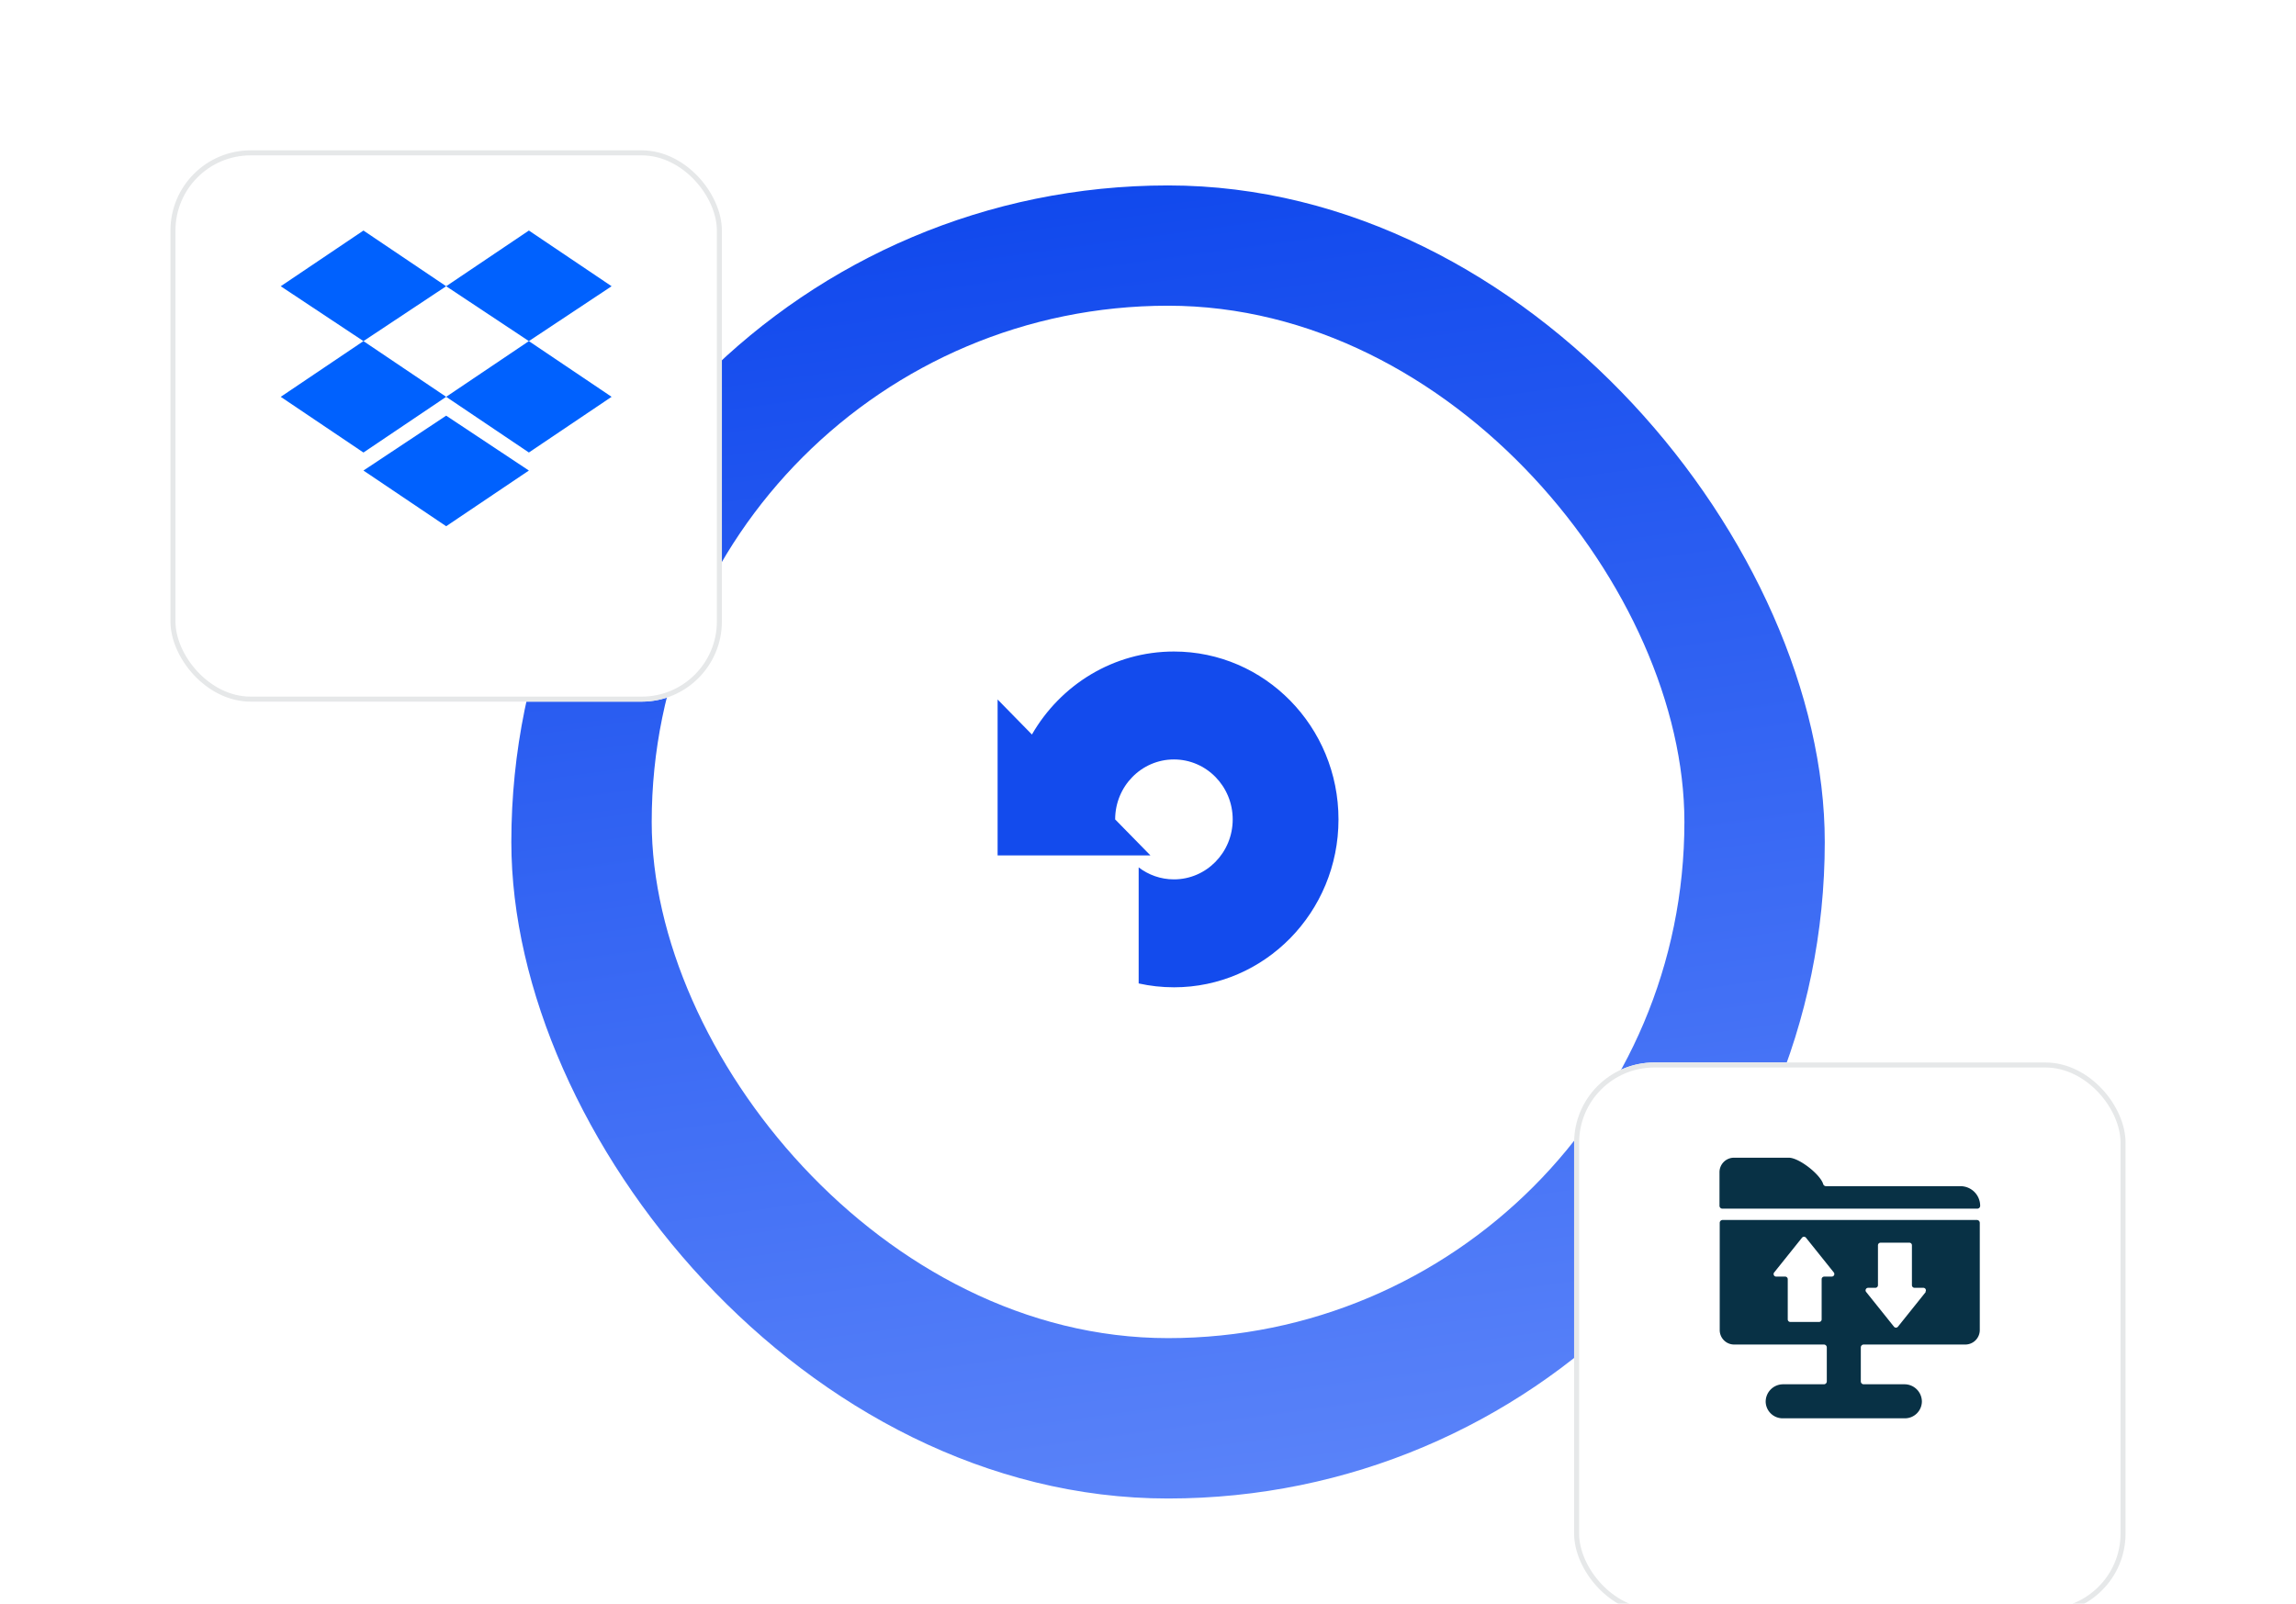 <svg fill="none" height="320" width="458" xmlns="http://www.w3.org/2000/svg"><filter id="a" color-interpolation-filters="sRGB" height="358" width="358" x="-48" y="-44"><feFlood flood-opacity="0" result="BackgroundImageFix"/><feColorMatrix in="SourceAlpha" values="0 0 0 0 0 0 0 0 0 0 0 0 0 0 0 0 0 0 127 0"/><feOffset dy="4"/><feGaussianBlur stdDeviation="12"/><feColorMatrix values="0 0 0 0 0.078 0 0 0 0 0.298 0 0 0 0 0.929 0 0 0 0.2 0"/><feBlend in2="BackgroundImageFix" result="effect1_dropShadow"/><feBlend in="SourceGraphic" in2="effect1_dropShadow" result="shape"/></filter><linearGradient id="b" x1=".439" x2=".576" y1="0" y2="1"><stop offset="0" stop-color="#1149ed"/><stop offset="1" stop-color="#5a83f9"/></linearGradient><filter id="c" color-interpolation-filters="sRGB" height="190" width="190" x="-40" y="-30"><feFlood flood-opacity="0" result="BackgroundImageFix"/><feColorMatrix in="SourceAlpha" values="0 0 0 0 0 0 0 0 0 0 0 0 0 0 0 0 0 0 127 0"/><feOffset dy="10"/><feGaussianBlur stdDeviation="10"/><feColorMatrix values="0 0 0 0 0 0 0 0 0 0 0 0 0 0 0 0 0 0 0.05 0"/><feBlend in2="BackgroundImageFix" result="effect1_dropShadow"/><feBlend in="SourceGraphic" in2="effect1_dropShadow" result="shape"/></filter><filter id="d" color-interpolation-filters="sRGB" height="190" width="190" x="-40" y="-30"><feFlood flood-opacity="0" result="BackgroundImageFix"/><feColorMatrix in="SourceAlpha" values="0 0 0 0 0 0 0 0 0 0 0 0 0 0 0 0 0 0 127 0"/><feOffset dy="10"/><feGaussianBlur stdDeviation="10"/><feColorMatrix values="0 0 0 0 0 0 0 0 0 0 0 0 0 0 0 0 0 0 0.05 0"/><feBlend in2="BackgroundImageFix" result="effect1_dropShadow"/><feBlend in="SourceGraphic" in2="effect1_dropShadow" result="shape"/></filter><g filter="url(#a)"><rect fill="url(#b)" height="262" rx="131" width="262" x="102" y="33"/></g><rect fill="#fff" height="206" rx="103" width="206" x="130" y="61"/><g filter="url(#c)"><rect fill="#fff" height="110" rx="16" width="110" x="314" y="202"/><rect height="109" rx="15.5" stroke="#e6e8e9" width="109" x="314.5" y="202.5"/></g><path d="M343.62 241.167h50.804a.576.576 0 00.576-.576 3.93 3.93 0 00-4.042-3.909h-26.711a.598.598 0 01-.564-.429c-.599-1.954-4.832-5.253-6.853-5.253h-10.951a2.891 2.891 0 00-2.879 2.892v6.699a.576.576 0 00.62.576zm50.804 2.26h-50.803a.576.576 0 00-.576.576v21.396a2.88 2.88 0 002.879 2.88h17.905c.318 0 .576.258.576.577v6.778a.576.576 0 01-.576.576h-8.15a3.478 3.478 0 00-3.467 3.468 3.388 3.388 0 003.466 3.321h24.239a3.388 3.388 0 003.455-3.321 3.467 3.467 0 00-3.455-3.468h-8.151a.576.576 0 01-.576-.576v-6.778c0-.319.258-.577.576-.577h20.265a2.891 2.891 0 002.89-2.88v-21.396a.576.576 0 00-.576-.577zm-29.014 11.296h-1.524a.52.52 0 00-.508.52v8.02a.509.509 0 01-.508.509h-5.747a.508.508 0 01-.508-.508v-8.021a.52.52 0 00-.508-.52h-1.806a.508.508 0 01-.395-.825l5.554-6.936a.508.508 0 01.79 0l5.555 6.936a.509.509 0 01-.474.814zm18.74 3.062l-5.554 6.936a.508.508 0 01-.79 0l-5.555-6.936a.509.509 0 01.396-.825h1.456a.52.52 0 00.508-.52v-7.975a.52.52 0 01.508-.509h5.758c.28 0 .508.228.508.509v7.975a.53.53 0 00.519.52h1.795a.508.508 0 01.373.813z" fill="#083145"/><g filter="url(#d)"><rect fill="#fff" height="110" rx="16" width="110" x="34" y="20"/><rect height="109" rx="15.5" stroke="#e6e8e9" width="109" x="34.5" y="20.5"/></g><path d="M72.5 46L56 57.115l16.5 10.95L89 57.114zm33 0L89 57.113l16.5 10.949 16.5-10.95zM56 79.18l16.5 11.112L89 79.18 72.5 68.064zm49.5-11.116L89 79.177l16.5 11.112L122 79.177zm-33 25.823L89 105l16.5-11.113L89 82.938z" fill="#0061fe"/><path d="M234.172 197c18.13 0 32.828-14.998 32.828-33.5S252.303 130 234.172 130c-12.073 0-22.623 6.65-28.326 16.558L199 139.57v31.108h30.483l-7.035-7.179c0-6.608 5.25-11.964 11.724-11.964 6.475 0 11.725 5.356 11.725 11.964s-5.25 11.964-11.725 11.964c-2.639 0-5.075-.89-7.034-2.392v23.157c2.266.505 4.62.771 7.034.771z" fill="#134bed" fill-rule="evenodd"/></svg>